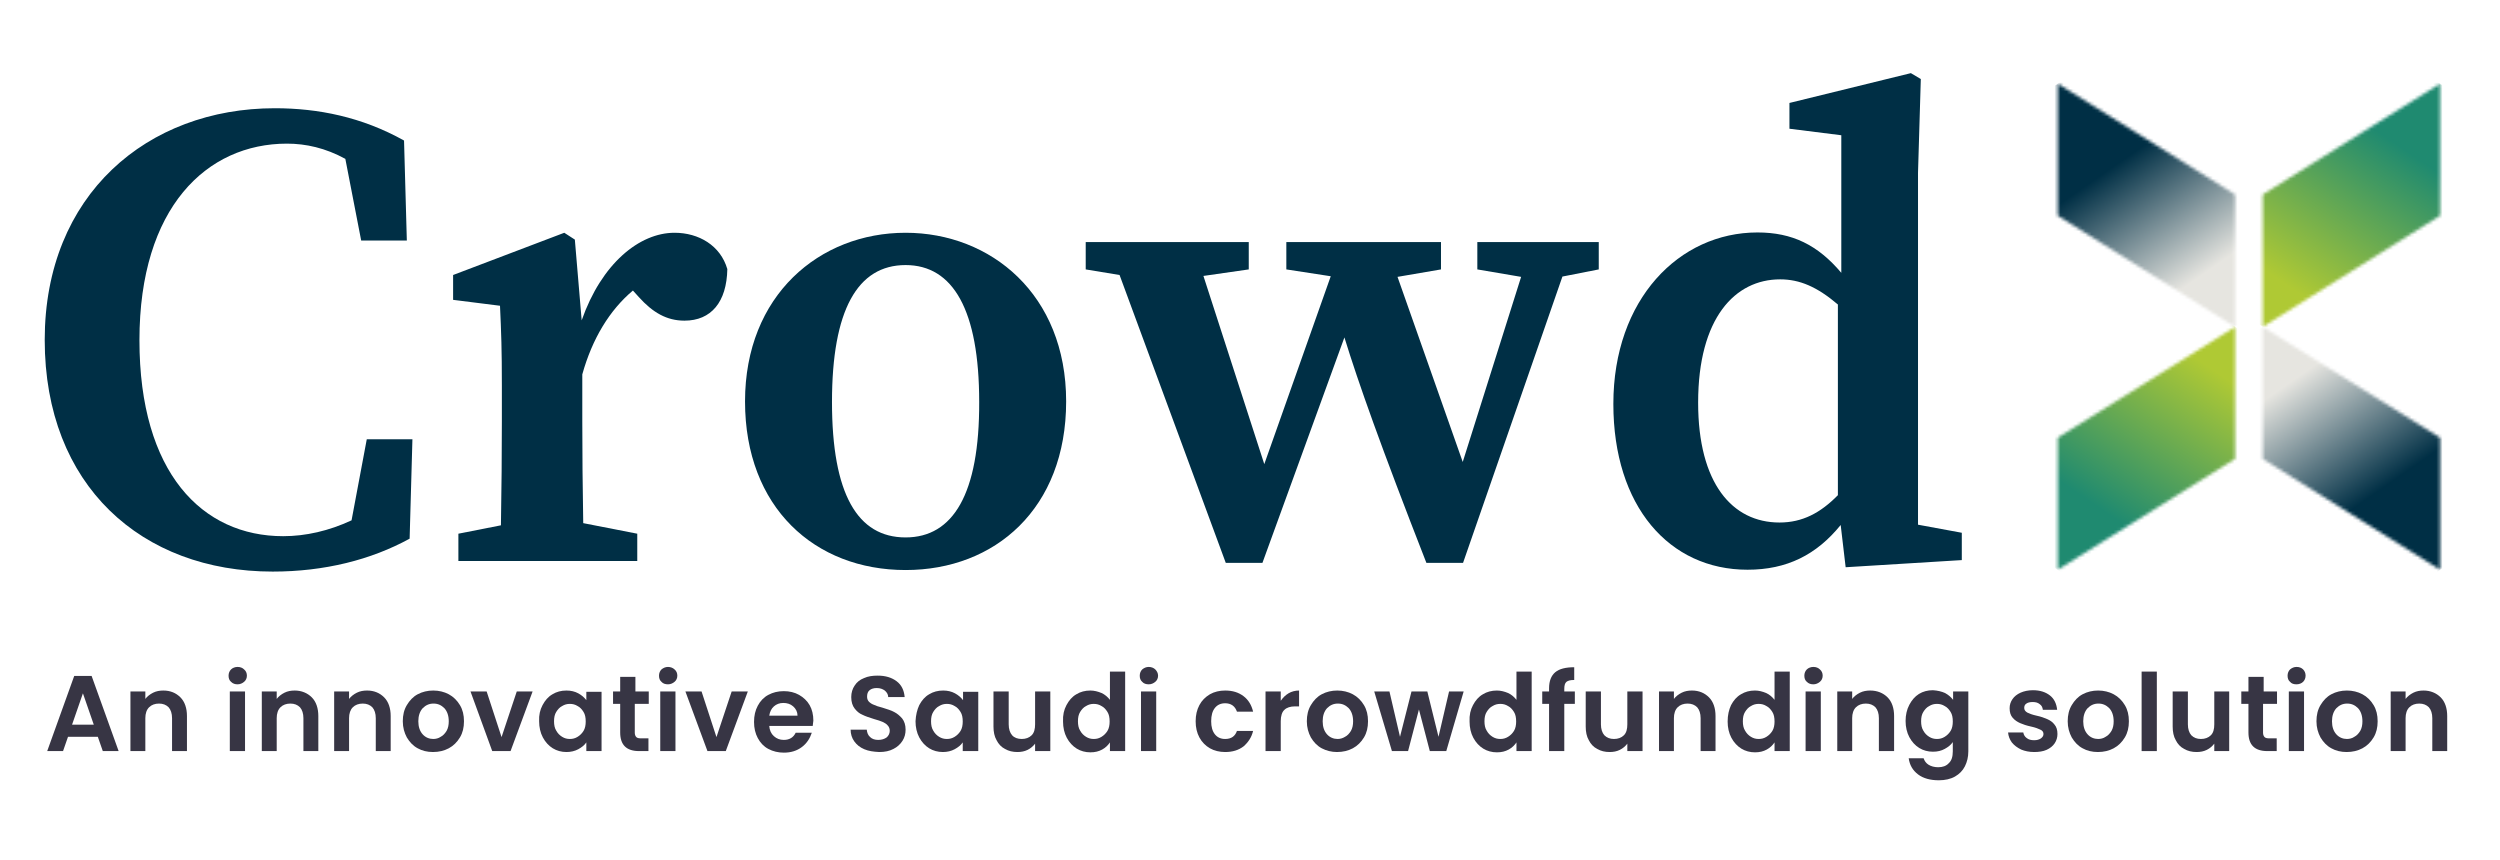 <svg xmlns="http://www.w3.org/2000/svg" width="805" height="277" viewBox="0 0 805 277" fill="none"><g clip-path="url(#clip0_1_14904)"><mask id="mask0_1_14904" style="mask-type:luminance" maskUnits="userSpaceOnUse" x="662" y="26" width="58" height="80"><path d="M662.6 69.451L719.7 105.251V62.651L662.6 26.951V69.451Z" fill="white"></path></mask><g mask="url(#mask0_1_14904)"><path d="M701.099 0.151L756.399 79.751L681.199 131.951L625.899 52.451L701.099 0.151Z" fill="url(#paint0_linear_1_14904)"></path></g><mask id="mask1_1_14904" style="mask-type:luminance" maskUnits="userSpaceOnUse" x="728" y="26" width="58" height="80"><path d="M785.7 69.451L728.6 105.251V62.651L785.7 26.951V69.451Z" fill="white"></path></mask><g mask="url(#mask1_1_14904)"><path d="M692.3 80.651L746.5 0.451L822 51.451L767.8 131.751L692.3 80.651Z" fill="url(#paint1_linear_1_14904)"></path></g><mask id="mask2_1_14904" style="mask-type:luminance" maskUnits="userSpaceOnUse" x="728" y="105" width="58" height="79"><path d="M785.7 140.951L728.6 105.251V147.751L785.7 183.451V140.951Z" fill="white"></path></mask><g mask="url(#mask2_1_14904)"><path d="M747.199 210.251L691.899 130.751L767.099 78.451L822.399 157.951L747.199 210.251Z" fill="url(#paint2_linear_1_14904)"></path></g><mask id="mask3_1_14904" style="mask-type:luminance" maskUnits="userSpaceOnUse" x="662" y="105" width="58" height="79"><path d="M662.6 140.951L719.7 105.251V147.751L662.6 183.451V140.951Z" fill="white"></path></mask><g mask="url(#mask3_1_14904)"><path d="M755.999 129.751L701.799 209.951L626.199 158.951L680.499 78.651L755.999 129.751Z" fill="url(#paint3_linear_1_14904)"></path></g><mask id="mask4_1_14904" style="mask-type:luminance" maskUnits="userSpaceOnUse" x="-102" y="-89" width="1006" height="453"><path d="M904 -88.149H-102V363.851H904V-88.149Z" fill="white"></path></mask><g mask="url(#mask4_1_14904)"><path d="M113.2 167.551C105.9 170.951 98.4 172.651 91.2 172.651C65.1 172.651 44.9 152.251 44.9 109.551C44.9 66.751 66.6 46.251 92.4 46.251C98.5 46.251 104.8 47.651 111.2 51.151L116.3 77.451H131L130.1 45.251C116.5 37.651 102.4 34.851 88.5 34.851C47.5 34.851 14.4 62.651 14.4 109.451C14.4 156.351 45.6 184.051 87.8 184.051C104.5 184.051 119.5 180.251 131.9 173.451L132.8 141.451H118.1L113.2 167.551Z" fill="#002F45"></path></g><mask id="mask5_1_14904" style="mask-type:luminance" maskUnits="userSpaceOnUse" x="-102" y="-89" width="1006" height="453"><path d="M904 -88.149H-102V363.851H904V-88.149Z" fill="white"></path></mask><g mask="url(#mask5_1_14904)"><path d="M217.2 74.951C205.9 74.951 193.7 84.851 187.3 103.151L185.1 77.151L181.7 74.951L145.9 88.551V96.551L161 98.451C161.4 107.051 161.6 112.451 161.6 124.251V135.551C161.6 144.851 161.5 158.451 161.3 169.151L147.6 171.851V180.651H161H188.1H205.2V171.851L187.8 168.451C187.6 157.951 187.5 144.751 187.5 135.651V120.551C190.7 109.051 196.3 99.851 203.8 93.551L205.7 95.651C210.2 100.651 214.7 103.251 220.4 103.251C229 103.251 234 97.251 234.2 86.651C232 79.051 225 74.951 217.2 74.951Z" fill="#002F45"></path></g><mask id="mask6_1_14904" style="mask-type:luminance" maskUnits="userSpaceOnUse" x="-102" y="-89" width="1006" height="453"><path d="M904 -88.149H-102V363.851H904V-88.149Z" fill="white"></path></mask><g mask="url(#mask6_1_14904)"><path d="M291.6 74.951C263.9 74.951 239.9 95.051 239.9 129.251C239.9 163.451 262.4 183.551 291.6 183.551C320.4 183.551 343.3 163.751 343.3 129.251C343.3 94.751 319 74.951 291.6 74.951ZM291.6 173.051C276.1 173.051 267.9 159.051 267.9 129.451C267.9 99.851 276.1 85.351 291.6 85.351C306.9 85.351 315.3 99.851 315.3 129.451C315.4 159.051 306.9 173.051 291.6 173.051Z" fill="#002F45"></path></g><mask id="mask7_1_14904" style="mask-type:luminance" maskUnits="userSpaceOnUse" x="-102" y="-89" width="1006" height="453"><path d="M904 -88.149H-102V363.851H904V-88.149Z" fill="white"></path></mask><g mask="url(#mask7_1_14904)"><path d="M493.4 77.951H475.7V86.751L489.8 89.151L471 148.751L450 89.151L464 86.751V77.951H446H432.4H414.2V86.751L428.5 88.951L407.1 149.451L387.5 88.851L402.1 86.751V77.951H383.9H356.6H349.6V86.751L360.5 88.551L394.7 181.251H406.5L432.9 108.651C437.4 123.251 444.5 143.351 459.3 181.251H471.1L503.1 89.051L514.8 86.751V77.951H507H493.4Z" fill="#002F45"></path></g><mask id="mask8_1_14904" style="mask-type:luminance" maskUnits="userSpaceOnUse" x="-102" y="-89" width="1006" height="453"><path d="M904 -88.149H-102V363.851H904V-88.149Z" fill="white"></path></mask><g mask="url(#mask8_1_14904)"><path d="M617.6 168.951V55.651L618.5 25.451L615.3 23.551L576.2 33.151V41.451L592.9 43.551V87.851C585.3 78.851 577.1 74.851 565.9 74.851C540.7 74.851 519.5 96.351 519.5 130.051C519.5 163.051 537.5 183.451 562.7 183.451C575.4 183.451 584.9 178.651 592.7 169.051L594.3 182.651L631.7 180.351V171.551L617.6 168.951ZM573 168.251C557.8 168.251 546.8 155.651 546.8 129.651C546.8 102.351 558.7 89.951 573.2 89.951C579.5 89.951 585.1 92.351 591.8 98.051V159.451C586.2 165.151 580.4 168.251 573 168.251Z" fill="#002F45"></path></g><mask id="mask9_1_14904" style="mask-type:luminance" maskUnits="userSpaceOnUse" x="-102" y="-89" width="1006" height="453"><path d="M904 -88.149H-102V363.851H904V-88.149Z" fill="white"></path></mask><g mask="url(#mask9_1_14904)"><path d="M31.5 237.251H21.9L20.3 241.851H15.2L23.9 217.651H29.5L38.2 241.851H33.1L31.5 237.251ZM30.2 233.351L26.7 223.251L23.2 233.351H30.2Z" fill="#373544"></path></g><mask id="mask10_1_14904" style="mask-type:luminance" maskUnits="userSpaceOnUse" x="-102" y="-89" width="1006" height="453"><path d="M904 -88.149H-102V363.851H904V-88.149Z" fill="white"></path></mask><g mask="url(#mask10_1_14904)"><path d="M58.1 224.551C59.5 225.951 60.2 228.051 60.2 230.551V241.851H55.4V231.251C55.4 229.751 55 228.551 54.3 227.751C53.5 226.951 52.5 226.551 51.2 226.551C49.9 226.551 48.8 226.951 48 227.751C47.2 228.551 46.8 229.751 46.8 231.251V241.851H42V222.651H46.8V225.051C47.4 224.251 48.3 223.551 49.3 223.051C50.3 222.551 51.4 222.351 52.6 222.351C54.9 222.351 56.7 223.151 58.1 224.551Z" fill="#373544"></path></g><mask id="mask11_1_14904" style="mask-type:luminance" maskUnits="userSpaceOnUse" x="-102" y="-89" width="1006" height="453"><path d="M904 -88.149H-102V363.851H904V-88.149Z" fill="white"></path></mask><g mask="url(#mask11_1_14904)"><path d="M74.4 219.551C73.8 219.051 73.6 218.351 73.6 217.551C73.6 216.751 73.9 216.051 74.4 215.551C74.9 215.051 75.7 214.751 76.5 214.751C77.4 214.751 78.1 215.051 78.6 215.551C79.2 216.051 79.5 216.751 79.5 217.551C79.5 218.351 79.2 219.051 78.6 219.551C78 220.051 77.3 220.351 76.5 220.351C75.7 220.351 75 220.151 74.4 219.551ZM78.9 241.851H74V222.651H78.9V241.851Z" fill="#373544"></path></g><mask id="mask12_1_14904" style="mask-type:luminance" maskUnits="userSpaceOnUse" x="-102" y="-89" width="1006" height="453"><path d="M904 -88.149H-102V363.851H904V-88.149Z" fill="white"></path></mask><g mask="url(#mask12_1_14904)"><path d="M100.4 224.551C101.8 225.951 102.5 228.051 102.5 230.551V241.851H97.7V231.251C97.7 229.751 97.3 228.551 96.6 227.751C95.8 226.951 94.8 226.551 93.5 226.551C92.2 226.551 91.1 226.951 90.3 227.751C89.5 228.551 89.1 229.751 89.1 231.251V241.851H84.3V222.651H89.1V225.051C89.7 224.251 90.6 223.551 91.6 223.051C92.6 222.551 93.7 222.351 94.9 222.351C97.1 222.351 99 223.151 100.4 224.551Z" fill="#373544"></path></g><mask id="mask13_1_14904" style="mask-type:luminance" maskUnits="userSpaceOnUse" x="-102" y="-89" width="1006" height="453"><path d="M904 -88.149H-102V363.851H904V-88.149Z" fill="white"></path></mask><g mask="url(#mask13_1_14904)"><path d="M123.7 224.551C125.1 225.951 125.8 228.051 125.8 230.551V241.851H121V231.251C121 229.751 120.6 228.551 119.9 227.751C119.1 226.951 118.1 226.551 116.8 226.551C115.5 226.551 114.4 226.951 113.6 227.751C112.8 228.551 112.4 229.751 112.4 231.251V241.851H107.6V222.651H112.4V225.051C113 224.251 113.9 223.551 114.9 223.051C115.9 222.551 117 222.351 118.2 222.351C120.5 222.351 122.3 223.151 123.7 224.551Z" fill="#373544"></path></g><mask id="mask14_1_14904" style="mask-type:luminance" maskUnits="userSpaceOnUse" x="-102" y="-89" width="1006" height="453"><path d="M904 -88.149H-102V363.851H904V-88.149Z" fill="white"></path></mask><g mask="url(#mask14_1_14904)"><path d="M134.5 240.951C133 240.151 131.9 238.951 131 237.451C130.2 235.951 129.7 234.251 129.7 232.251C129.7 230.251 130.1 228.551 131 227.051C131.9 225.551 133 224.351 134.5 223.551C136 222.751 137.7 222.351 139.5 222.351C141.3 222.351 143 222.751 144.5 223.551C146 224.351 147.2 225.551 148.1 227.051C149 228.551 149.4 230.251 149.4 232.251C149.4 234.251 149 235.951 148.1 237.451C147.2 238.951 146 240.151 144.5 240.951C143 241.751 141.3 242.151 139.4 242.151C137.6 242.151 135.9 241.751 134.5 240.951ZM141.9 237.251C142.7 236.851 143.3 236.151 143.8 235.351C144.3 234.451 144.5 233.451 144.5 232.251C144.5 230.451 144 229.051 143.1 228.051C142.1 227.051 141 226.551 139.6 226.551C138.2 226.551 137.1 227.051 136.1 228.051C135.2 229.051 134.7 230.451 134.7 232.251C134.7 234.051 135.2 235.451 136.1 236.451C137 237.451 138.2 237.951 139.5 237.951C140.3 237.951 141.2 237.751 141.9 237.251Z" fill="#373544"></path></g><mask id="mask15_1_14904" style="mask-type:luminance" maskUnits="userSpaceOnUse" x="-102" y="-89" width="1006" height="453"><path d="M904 -88.149H-102V363.851H904V-88.149Z" fill="white"></path></mask><g mask="url(#mask15_1_14904)"><path d="M161.5 237.351L166.4 222.651H171.5L164.4 241.851H158.5L151.5 222.651H156.7L161.5 237.351Z" fill="#373544"></path></g><mask id="mask16_1_14904" style="mask-type:luminance" maskUnits="userSpaceOnUse" x="-102" y="-89" width="1006" height="453"><path d="M904 -88.149H-102V363.851H904V-88.149Z" fill="white"></path></mask><g mask="url(#mask16_1_14904)"><path d="M174.7 227.051C175.5 225.551 176.5 224.351 177.9 223.551C179.2 222.751 180.7 222.351 182.4 222.351C183.8 222.351 185.1 222.651 186.2 223.251C187.3 223.851 188.1 224.551 188.8 225.451V222.751H193.7V241.851H188.8V239.051C188.2 239.951 187.3 240.651 186.2 241.251C185.1 241.851 183.8 242.151 182.4 242.151C180.8 242.151 179.3 241.751 178 240.951C176.7 240.151 175.6 238.951 174.8 237.451C174 235.951 173.6 234.151 173.6 232.251C173.5 230.251 173.9 228.551 174.7 227.051ZM187.9 229.251C187.4 228.451 186.8 227.751 186 227.351C185.2 226.851 184.4 226.651 183.5 226.651C182.6 226.651 181.8 226.851 181 227.351C180.2 227.751 179.6 228.451 179.1 229.251C178.6 230.051 178.4 231.051 178.4 232.251C178.4 233.451 178.6 234.451 179.1 235.251C179.6 236.151 180.2 236.751 181 237.251C181.8 237.751 182.6 237.951 183.5 237.951C184.4 237.951 185.2 237.751 186 237.251C186.8 236.751 187.4 236.151 187.9 235.351C188.4 234.551 188.6 233.451 188.6 232.351C188.6 231.051 188.4 230.051 187.9 229.251Z" fill="#373544"></path></g><mask id="mask17_1_14904" style="mask-type:luminance" maskUnits="userSpaceOnUse" x="-102" y="-89" width="1006" height="453"><path d="M904 -88.149H-102V363.851H904V-88.149Z" fill="white"></path></mask><g mask="url(#mask17_1_14904)"><path d="M204.4 226.651V235.951C204.4 236.551 204.6 237.051 204.9 237.351C205.2 237.651 205.7 237.751 206.5 237.751H208.8V241.851H205.8C201.7 241.851 199.7 239.851 199.7 235.851V226.651H197.4V222.651H199.7V217.951H204.6V222.651H208.9V226.651H204.4Z" fill="#373544"></path></g><mask id="mask18_1_14904" style="mask-type:luminance" maskUnits="userSpaceOnUse" x="-102" y="-89" width="1006" height="453"><path d="M904 -88.149H-102V363.851H904V-88.149Z" fill="white"></path></mask><g mask="url(#mask18_1_14904)"><path d="M213 219.551C212.4 219.051 212.2 218.351 212.2 217.551C212.2 216.751 212.5 216.051 213 215.551C213.6 215.051 214.3 214.751 215.1 214.751C215.9 214.751 216.7 215.051 217.2 215.551C217.8 216.051 218.1 216.751 218.1 217.551C218.1 218.351 217.8 219.051 217.2 219.551C216.6 220.051 215.9 220.351 215.1 220.351C214.3 220.351 213.5 220.151 213 219.551ZM217.5 241.851H212.6V222.651H217.5V241.851Z" fill="#373544"></path></g><mask id="mask19_1_14904" style="mask-type:luminance" maskUnits="userSpaceOnUse" x="-102" y="-89" width="1006" height="453"><path d="M904 -88.149H-102V363.851H904V-88.149Z" fill="white"></path></mask><g mask="url(#mask19_1_14904)"><path d="M230.7 237.351L235.6 222.651H240.8L233.7 241.851H227.8L220.7 222.651H225.9L230.7 237.351Z" fill="#373544"></path></g><mask id="mask20_1_14904" style="mask-type:luminance" maskUnits="userSpaceOnUse" x="-102" y="-89" width="1006" height="453"><path d="M904 -88.149H-102V363.851H904V-88.149Z" fill="white"></path></mask><g mask="url(#mask20_1_14904)"><path d="M261.7 233.751H247.7C247.8 235.151 248.3 236.251 249.2 237.051C250.1 237.851 251.1 238.251 252.4 238.251C254.2 238.251 255.5 237.451 256.2 235.951H261.4C260.8 237.751 259.8 239.351 258.2 240.551C256.6 241.751 254.7 242.351 252.4 242.351C250.6 242.351 248.9 241.951 247.4 241.151C245.9 240.351 244.8 239.151 244 237.651C243.2 236.151 242.8 234.451 242.8 232.451C242.8 230.451 243.2 228.751 244 227.251C244.8 225.751 245.9 224.551 247.4 223.751C248.9 222.951 250.5 222.551 252.4 222.551C254.2 222.551 255.9 222.951 257.3 223.751C258.7 224.551 259.9 225.651 260.7 227.051C261.5 228.451 261.9 230.151 261.9 232.051C261.8 232.551 261.8 233.151 261.7 233.751ZM256.8 230.451C256.8 229.251 256.3 228.251 255.4 227.451C254.5 226.651 253.4 226.351 252.2 226.351C251 226.351 250 226.751 249.2 227.451C248.4 228.151 247.9 229.151 247.7 230.451H256.8Z" fill="#373544"></path></g><mask id="mask21_1_14904" style="mask-type:luminance" maskUnits="userSpaceOnUse" x="-102" y="-89" width="1006" height="453"><path d="M904 -88.149H-102V363.851H904V-88.149Z" fill="white"></path></mask><g mask="url(#mask21_1_14904)"><path d="M278.3 241.251C276.9 240.651 275.9 239.851 275.1 238.751C274.3 237.651 273.9 236.351 273.9 234.951H279.1C279.2 235.951 279.5 236.751 280.2 237.351C280.8 237.951 281.7 238.251 282.8 238.251C283.9 238.251 284.8 237.951 285.5 237.451C286.1 236.951 286.5 236.151 286.5 235.351C286.5 234.651 286.3 234.051 285.8 233.551C285.4 233.051 284.8 232.751 284.2 232.451C283.5 232.151 282.6 231.851 281.5 231.551C279.9 231.051 278.7 230.651 277.7 230.151C276.7 229.751 275.9 229.051 275.2 228.151C274.5 227.251 274.1 226.051 274.1 224.451C274.1 223.051 274.5 221.751 275.2 220.751C275.9 219.651 276.9 218.851 278.2 218.351C279.5 217.751 281 217.551 282.6 217.551C285.1 217.551 287.1 218.151 288.7 219.351C290.3 220.551 291.1 222.251 291.3 224.451H286C286 223.651 285.6 222.951 284.9 222.351C284.2 221.851 283.4 221.551 282.3 221.551C281.4 221.551 280.6 221.751 280 222.251C279.4 222.751 279.2 223.451 279.2 224.351C279.2 224.951 279.4 225.551 279.8 225.951C280.2 226.351 280.8 226.751 281.4 226.951C282 227.251 282.9 227.551 284.1 227.851C285.7 228.351 287 228.751 287.9 229.251C288.9 229.751 289.7 230.451 290.5 231.351C291.2 232.251 291.6 233.451 291.6 234.951C291.6 236.251 291.3 237.451 290.6 238.551C289.9 239.651 288.9 240.551 287.7 241.151C286.4 241.851 284.9 242.151 283.1 242.151C281.2 242.051 279.7 241.851 278.3 241.251Z" fill="#373544"></path></g><mask id="mask22_1_14904" style="mask-type:luminance" maskUnits="userSpaceOnUse" x="-102" y="-89" width="1006" height="453"><path d="M904 -88.149H-102V363.851H904V-88.149Z" fill="white"></path></mask><g mask="url(#mask22_1_14904)"><path d="M296 227.051C296.8 225.551 297.8 224.351 299.2 223.551C300.5 222.751 302 222.351 303.7 222.351C305.1 222.351 306.4 222.651 307.5 223.251C308.6 223.851 309.4 224.551 310.1 225.451V222.751H315V241.851H310V239.051C309.4 239.951 308.5 240.651 307.4 241.251C306.3 241.851 305 242.151 303.6 242.151C302 242.151 300.5 241.751 299.2 240.951C297.9 240.151 296.8 238.951 296 237.451C295.2 235.951 294.8 234.151 294.8 232.251C294.9 230.251 295.3 228.551 296 227.051ZM309.3 229.251C308.8 228.451 308.2 227.751 307.4 227.351C306.6 226.851 305.8 226.651 304.9 226.651C304 226.651 303.2 226.851 302.4 227.351C301.6 227.751 301 228.451 300.5 229.251C300 230.051 299.8 231.051 299.8 232.251C299.8 233.451 300 234.451 300.5 235.251C301 236.151 301.6 236.751 302.4 237.251C303.2 237.751 304 237.951 304.9 237.951C305.8 237.951 306.6 237.751 307.4 237.251C308.2 236.751 308.8 236.151 309.3 235.351C309.8 234.551 310 233.451 310 232.351C310 231.051 309.8 230.051 309.3 229.251Z" fill="#373544"></path></g><mask id="mask23_1_14904" style="mask-type:luminance" maskUnits="userSpaceOnUse" x="-102" y="-89" width="1006" height="453"><path d="M904 -88.149H-102V363.851H904V-88.149Z" fill="white"></path></mask><g mask="url(#mask23_1_14904)"><path d="M338.2 222.651V241.851H333.3V239.451C332.7 240.251 331.9 240.951 330.9 241.451C329.9 241.951 328.8 242.151 327.6 242.151C326.1 242.151 324.8 241.851 323.6 241.151C322.4 240.551 321.5 239.551 320.9 238.351C320.2 237.151 319.9 235.651 319.9 233.951V222.651H324.8V233.251C324.8 234.751 325.2 235.951 325.9 236.751C326.6 237.551 327.7 237.951 329 237.951C330.3 237.951 331.4 237.551 332.2 236.751C333 235.951 333.3 234.751 333.3 233.251V222.651H338.2Z" fill="#373544"></path></g><mask id="mask24_1_14904" style="mask-type:luminance" maskUnits="userSpaceOnUse" x="-102" y="-89" width="1006" height="453"><path d="M904 -88.149H-102V363.851H904V-88.149Z" fill="white"></path></mask><g mask="url(#mask24_1_14904)"><path d="M343.4 227.051C344.2 225.551 345.2 224.351 346.6 223.551C347.9 222.751 349.4 222.351 351.1 222.351C352.3 222.351 353.5 222.651 354.7 223.151C355.8 223.651 356.7 224.451 357.4 225.351V216.251H362.3V241.851H357.4V239.051C356.8 239.951 356 240.751 354.9 241.351C353.8 241.951 352.6 242.251 351.1 242.251C349.5 242.251 348 241.851 346.7 241.051C345.4 240.251 344.3 239.051 343.5 237.551C342.7 236.051 342.3 234.251 342.3 232.351C342.2 230.251 342.6 228.551 343.4 227.051ZM356.6 229.251C356.1 228.451 355.5 227.751 354.7 227.351C353.9 226.851 353.1 226.651 352.2 226.651C351.3 226.651 350.5 226.851 349.7 227.351C348.9 227.751 348.3 228.451 347.8 229.251C347.3 230.051 347.1 231.051 347.1 232.251C347.1 233.451 347.3 234.451 347.8 235.251C348.3 236.151 348.9 236.751 349.7 237.251C350.5 237.751 351.3 237.951 352.2 237.951C353.1 237.951 353.9 237.751 354.7 237.251C355.5 236.751 356.1 236.151 356.6 235.351C357.1 234.551 357.3 233.451 357.3 232.351C357.3 231.051 357.1 230.051 356.6 229.251Z" fill="#373544"></path></g><mask id="mask25_1_14904" style="mask-type:luminance" maskUnits="userSpaceOnUse" x="-102" y="-89" width="1006" height="453"><path d="M904 -88.149H-102V363.851H904V-88.149Z" fill="white"></path></mask><g mask="url(#mask25_1_14904)"><path d="M367.8 219.551C367.2 219.051 367 218.351 367 217.551C367 216.751 367.3 216.051 367.8 215.551C368.4 215.051 369.1 214.751 369.9 214.751C370.7 214.751 371.5 215.051 372 215.551C372.5 216.051 372.9 216.751 372.9 217.551C372.9 218.351 372.6 219.051 372 219.551C371.4 220.051 370.7 220.351 369.9 220.351C369.1 220.351 368.3 220.151 367.8 219.551ZM372.3 241.851H367.4V222.651H372.3V241.851Z" fill="#373544"></path></g><mask id="mask26_1_14904" style="mask-type:luminance" maskUnits="userSpaceOnUse" x="-102" y="-89" width="1006" height="453"><path d="M904 -88.149H-102V363.851H904V-88.149Z" fill="white"></path></mask><g mask="url(#mask26_1_14904)"><path d="M386.2 227.051C387 225.551 388.1 224.451 389.6 223.551C391 222.751 392.7 222.351 394.5 222.351C396.9 222.351 398.8 222.951 400.4 224.151C402 225.351 403 227.051 403.5 229.151H398.3C398 228.351 397.6 227.651 396.9 227.151C396.2 226.651 395.4 226.451 394.5 226.451C393.1 226.451 392 226.951 391.2 227.951C390.4 228.951 390 230.351 390 232.251C390 234.051 390.4 235.451 391.2 236.451C392 237.451 393.1 237.951 394.5 237.951C396.5 237.951 397.7 237.051 398.3 235.351H403.5C403 237.451 401.9 239.051 400.4 240.351C398.8 241.551 396.9 242.151 394.5 242.151C392.7 242.151 391 241.751 389.6 240.951C388.2 240.151 387 238.951 386.2 237.451C385.4 235.951 385 234.251 385 232.251C385 230.251 385.4 228.551 386.2 227.051Z" fill="#373544"></path></g><mask id="mask27_1_14904" style="mask-type:luminance" maskUnits="userSpaceOnUse" x="-102" y="-89" width="1006" height="453"><path d="M904 -88.149H-102V363.851H904V-88.149Z" fill="white"></path></mask><g mask="url(#mask27_1_14904)"><path d="M414.9 223.251C415.9 222.651 417.1 222.351 418.3 222.351V227.451H417C415.5 227.451 414.3 227.851 413.6 228.551C412.8 229.251 412.4 230.551 412.4 232.251V241.851H407.5V222.651H412.4V225.651C413.1 224.651 413.9 223.851 414.9 223.251Z" fill="#373544"></path></g><mask id="mask28_1_14904" style="mask-type:luminance" maskUnits="userSpaceOnUse" x="-102" y="-89" width="1006" height="453"><path d="M904 -88.149H-102V363.851H904V-88.149Z" fill="white"></path></mask><g mask="url(#mask28_1_14904)"><path d="M425.6 240.951C424.1 240.151 423 238.951 422.1 237.451C421.3 235.951 420.8 234.251 420.8 232.251C420.8 230.251 421.2 228.551 422.1 227.051C423 225.551 424.1 224.351 425.6 223.551C427.1 222.751 428.8 222.351 430.6 222.351C432.4 222.351 434.1 222.751 435.6 223.551C437.1 224.351 438.3 225.551 439.2 227.051C440.1 228.551 440.5 230.251 440.5 232.251C440.5 234.251 440.1 235.951 439.2 237.451C438.3 238.951 437.1 240.151 435.6 240.951C434.1 241.751 432.4 242.151 430.5 242.151C428.8 242.151 427.1 241.751 425.6 240.951ZM433.1 237.251C433.9 236.851 434.5 236.151 435 235.351C435.5 234.451 435.7 233.451 435.7 232.251C435.7 230.451 435.2 229.051 434.3 228.051C433.3 227.051 432.2 226.551 430.8 226.551C429.4 226.551 428.3 227.051 427.3 228.051C426.4 229.051 425.9 230.451 425.9 232.251C425.9 234.051 426.4 235.451 427.3 236.451C428.2 237.451 429.4 237.951 430.7 237.951C431.5 237.951 432.3 237.751 433.1 237.251Z" fill="#373544"></path></g><mask id="mask29_1_14904" style="mask-type:luminance" maskUnits="userSpaceOnUse" x="-102" y="-89" width="1006" height="453"><path d="M904 -88.149H-102V363.851H904V-88.149Z" fill="white"></path></mask><g mask="url(#mask29_1_14904)"><path d="M471.3 222.651L465.7 241.851H460.4L456.9 228.451L453.4 241.851H448.2L442.5 222.651H447.4L450.8 237.251L454.5 222.651H459.6L463.2 237.251L466.6 222.651H471.3Z" fill="#373544"></path></g><mask id="mask30_1_14904" style="mask-type:luminance" maskUnits="userSpaceOnUse" x="-102" y="-89" width="1006" height="453"><path d="M904 -88.149H-102V363.851H904V-88.149Z" fill="white"></path></mask><g mask="url(#mask30_1_14904)"><path d="M474.3 227.051C475.1 225.551 476.1 224.351 477.5 223.551C478.8 222.751 480.3 222.351 482 222.351C483.2 222.351 484.4 222.651 485.6 223.151C486.7 223.651 487.6 224.451 488.3 225.351V216.251H493.2V241.851H488.3V239.051C487.7 239.951 486.9 240.751 485.8 241.351C484.7 241.951 483.5 242.251 482 242.251C480.4 242.251 478.9 241.851 477.6 241.051C476.3 240.251 475.2 239.051 474.4 237.551C473.6 236.051 473.2 234.251 473.2 232.351C473.1 230.251 473.5 228.551 474.3 227.051ZM487.5 229.251C487 228.451 486.4 227.751 485.6 227.351C484.8 226.851 484 226.651 483.1 226.651C482.2 226.651 481.4 226.851 480.6 227.351C479.8 227.751 479.2 228.451 478.7 229.251C478.2 230.051 478 231.051 478 232.251C478 233.451 478.2 234.451 478.7 235.251C479.2 236.151 479.8 236.751 480.6 237.251C481.4 237.751 482.2 237.951 483.1 237.951C484 237.951 484.8 237.751 485.6 237.251C486.4 236.751 487 236.151 487.5 235.351C488 234.551 488.2 233.451 488.2 232.351C488.2 231.051 488 230.051 487.5 229.251Z" fill="#373544"></path></g><mask id="mask31_1_14904" style="mask-type:luminance" maskUnits="userSpaceOnUse" x="-102" y="-89" width="1006" height="453"><path d="M904 -88.149H-102V363.851H904V-88.149Z" fill="white"></path></mask><g mask="url(#mask31_1_14904)"><path d="M507.1 226.651H503.7V241.851H498.8V226.651H496.6V222.651H498.8V221.651C498.8 219.251 499.5 217.551 500.8 216.451C502.1 215.351 504.2 214.851 506.9 214.851V218.951C505.7 218.951 504.9 219.151 504.4 219.551C503.9 219.951 503.7 220.751 503.7 221.851V222.651H507.1V226.651Z" fill="#373544"></path></g><mask id="mask32_1_14904" style="mask-type:luminance" maskUnits="userSpaceOnUse" x="-102" y="-89" width="1006" height="453"><path d="M904 -88.149H-102V363.851H904V-88.149Z" fill="white"></path></mask><g mask="url(#mask32_1_14904)"><path d="M528.9 222.651V241.851H524V239.451C523.4 240.251 522.6 240.951 521.6 241.451C520.6 241.951 519.5 242.151 518.3 242.151C516.8 242.151 515.5 241.851 514.3 241.151C513.1 240.551 512.2 239.551 511.6 238.351C510.9 237.151 510.6 235.651 510.6 233.951V222.651H515.5V233.251C515.5 234.751 515.9 235.951 516.6 236.751C517.4 237.551 518.4 237.951 519.7 237.951C521 237.951 522.1 237.551 522.9 236.751C523.7 235.951 524 234.751 524 233.251V222.651H528.9Z" fill="#373544"></path></g><mask id="mask33_1_14904" style="mask-type:luminance" maskUnits="userSpaceOnUse" x="-102" y="-89" width="1006" height="453"><path d="M904 -88.149H-102V363.851H904V-88.149Z" fill="white"></path></mask><g mask="url(#mask33_1_14904)"><path d="M550.3 224.551C551.7 225.951 552.4 228.051 552.4 230.551V241.851H547.6V231.251C547.6 229.751 547.2 228.551 546.5 227.751C545.7 226.951 544.7 226.551 543.4 226.551C542.1 226.551 541 226.951 540.2 227.751C539.4 228.551 539 229.751 539 231.251V241.851H534.2V222.651H539V225.051C539.6 224.251 540.5 223.551 541.5 223.051C542.5 222.551 543.6 222.351 544.8 222.351C547.1 222.351 548.9 223.151 550.3 224.551Z" fill="#373544"></path></g><mask id="mask34_1_14904" style="mask-type:luminance" maskUnits="userSpaceOnUse" x="-102" y="-89" width="1006" height="453"><path d="M904 -88.149H-102V363.851H904V-88.149Z" fill="white"></path></mask><g mask="url(#mask34_1_14904)"><path d="M557.4 227.051C558.2 225.551 559.2 224.351 560.6 223.551C561.9 222.751 563.4 222.351 565.1 222.351C566.3 222.351 567.5 222.651 568.7 223.151C569.8 223.651 570.7 224.451 571.4 225.351V216.251H576.3V241.851H571.4V239.051C570.8 239.951 570 240.751 568.9 241.351C567.8 241.951 566.6 242.251 565.1 242.251C563.5 242.251 562 241.851 560.7 241.051C559.4 240.251 558.3 239.051 557.5 237.551C556.7 236.051 556.3 234.251 556.3 232.351C556.3 230.251 556.7 228.551 557.4 227.051ZM570.7 229.251C570.2 228.451 569.6 227.751 568.8 227.351C568 226.851 567.2 226.651 566.3 226.651C565.4 226.651 564.6 226.851 563.8 227.351C563 227.751 562.4 228.451 561.9 229.251C561.4 230.051 561.2 231.051 561.2 232.251C561.2 233.451 561.4 234.451 561.9 235.251C562.4 236.151 563 236.751 563.8 237.251C564.6 237.751 565.4 237.951 566.3 237.951C567.2 237.951 568 237.751 568.8 237.251C569.6 236.751 570.2 236.151 570.7 235.351C571.2 234.551 571.4 233.451 571.4 232.351C571.4 231.051 571.2 230.051 570.7 229.251Z" fill="#373544"></path></g><mask id="mask35_1_14904" style="mask-type:luminance" maskUnits="userSpaceOnUse" x="-102" y="-89" width="1006" height="453"><path d="M904 -88.149H-102V363.851H904V-88.149Z" fill="white"></path></mask><g mask="url(#mask35_1_14904)"><path d="M581.8 219.551C581.2 219.051 581 218.351 581 217.551C581 216.751 581.3 216.051 581.8 215.551C582.3 215.051 583.1 214.751 583.9 214.751C584.8 214.751 585.5 215.051 586 215.551C586.6 216.051 586.9 216.751 586.9 217.551C586.9 218.351 586.6 219.051 586 219.551C585.4 220.051 584.7 220.351 583.9 220.351C583.1 220.351 582.4 220.151 581.8 219.551ZM586.3 241.851H581.4V222.651H586.3V241.851Z" fill="#373544"></path></g><mask id="mask36_1_14904" style="mask-type:luminance" maskUnits="userSpaceOnUse" x="-102" y="-89" width="1006" height="453"><path d="M904 -88.149H-102V363.851H904V-88.149Z" fill="white"></path></mask><g mask="url(#mask36_1_14904)"><path d="M607.8 224.551C609.2 225.951 609.9 228.051 609.9 230.551V241.851H605V231.251C605 229.751 604.6 228.551 603.9 227.751C603.1 226.951 602.1 226.551 600.8 226.551C599.5 226.551 598.4 226.951 597.6 227.751C596.8 228.551 596.4 229.751 596.4 231.251V241.851H591.6V222.651H596.4V225.051C597 224.251 597.9 223.551 598.9 223.051C599.9 222.551 601 222.351 602.2 222.351C604.5 222.351 606.4 223.151 607.8 224.551Z" fill="#373544"></path></g><mask id="mask37_1_14904" style="mask-type:luminance" maskUnits="userSpaceOnUse" x="-102" y="-89" width="1006" height="453"><path d="M904 -88.149H-102V363.851H904V-88.149Z" fill="white"></path></mask><g mask="url(#mask37_1_14904)"><path d="M626.3 223.151C627.4 223.751 628.2 224.451 628.9 225.351V222.651H633.8V241.951C633.8 243.751 633.4 245.351 632.7 246.751C632 248.151 630.9 249.251 629.5 250.051C628.1 250.851 626.3 251.251 624.3 251.251C621.6 251.251 619.3 250.651 617.6 249.351C615.9 248.051 614.9 246.351 614.6 244.151H619.4C619.7 245.051 620.2 245.751 621 246.251C621.8 246.751 622.9 247.051 624.1 247.051C625.5 247.051 626.7 246.651 627.5 245.751C628.4 244.951 628.8 243.651 628.8 241.951V238.951C628.2 239.851 627.3 240.551 626.2 241.151C625.1 241.751 623.9 242.051 622.4 242.051C620.8 242.051 619.3 241.651 618 240.851C616.7 240.051 615.6 238.851 614.8 237.351C614 235.851 613.6 234.051 613.6 232.151C613.6 230.251 614 228.451 614.8 226.951C615.6 225.451 616.6 224.251 617.9 223.451C619.2 222.651 620.7 222.251 622.4 222.251C623.9 222.351 625.2 222.651 626.3 223.151ZM628.1 229.251C627.6 228.451 627 227.751 626.2 227.351C625.4 226.851 624.6 226.651 623.7 226.651C622.8 226.651 622 226.851 621.2 227.351C620.4 227.751 619.8 228.451 619.3 229.251C618.8 230.051 618.6 231.051 618.6 232.251C618.6 233.451 618.8 234.451 619.3 235.251C619.8 236.151 620.4 236.751 621.2 237.251C622 237.751 622.8 237.951 623.7 237.951C624.6 237.951 625.4 237.751 626.2 237.251C627 236.751 627.6 236.151 628.1 235.351C628.6 234.551 628.8 233.451 628.8 232.351C628.8 231.051 628.6 230.051 628.1 229.251Z" fill="#373544"></path></g><mask id="mask38_1_14904" style="mask-type:luminance" maskUnits="userSpaceOnUse" x="-102" y="-89" width="1006" height="453"><path d="M904 -88.149H-102V363.851H904V-88.149Z" fill="white"></path></mask><g mask="url(#mask38_1_14904)"><path d="M650.8 241.351C649.6 240.751 648.6 240.051 647.8 239.051C647.1 238.051 646.7 237.051 646.6 235.851H651.5C651.6 236.551 652 237.251 652.6 237.651C653.2 238.151 654 238.351 655 238.351C655.9 238.351 656.6 238.151 657.2 237.751C657.7 237.351 658 236.951 658 236.351C658 235.751 657.7 235.251 657 234.951C656.4 234.651 655.4 234.251 654 233.951C652.6 233.651 651.4 233.251 650.5 232.851C649.6 232.451 648.8 231.951 648.1 231.151C647.4 230.351 647.1 229.351 647.1 228.051C647.1 226.951 647.4 226.051 648 225.151C648.6 224.251 649.5 223.551 650.6 223.051C651.7 222.551 653.1 222.251 654.6 222.251C656.9 222.251 658.7 222.851 660.1 223.951C661.5 225.051 662.2 226.651 662.4 228.551H657.8C657.7 227.751 657.4 227.151 656.8 226.751C656.2 226.251 655.5 226.051 654.5 226.051C653.6 226.051 652.9 226.251 652.5 226.551C652 226.851 651.8 227.351 651.8 227.951C651.8 228.551 652.1 229.051 652.8 229.451C653.4 229.751 654.4 230.151 655.8 230.451C657.2 230.751 658.3 231.151 659.2 231.551C660.1 231.951 660.9 232.451 661.5 233.251C662.2 234.051 662.5 235.051 662.5 236.351C662.5 237.451 662.2 238.451 661.6 239.351C661 240.251 660.1 240.951 659 241.451C657.9 241.951 656.5 242.151 655 242.151C653.4 242.151 652 241.851 650.8 241.351Z" fill="#373544"></path></g><mask id="mask39_1_14904" style="mask-type:luminance" maskUnits="userSpaceOnUse" x="-102" y="-89" width="1006" height="453"><path d="M904 -88.149H-102V363.851H904V-88.149Z" fill="white"></path></mask><g mask="url(#mask39_1_14904)"><path d="M670.6 240.951C669.1 240.151 668 238.951 667.1 237.451C666.3 235.951 665.8 234.251 665.8 232.251C665.8 230.251 666.2 228.551 667.1 227.051C668 225.551 669.1 224.351 670.6 223.551C672.1 222.751 673.8 222.351 675.6 222.351C677.4 222.351 679.1 222.751 680.6 223.551C682.1 224.351 683.3 225.551 684.2 227.051C685.1 228.551 685.5 230.251 685.5 232.251C685.5 234.251 685.1 235.951 684.2 237.451C683.3 238.951 682.1 240.151 680.6 240.951C679.1 241.751 677.4 242.151 675.5 242.151C673.7 242.151 672 241.751 670.6 240.951ZM678 237.251C678.8 236.851 679.4 236.151 679.9 235.351C680.4 234.451 680.6 233.451 680.6 232.251C680.6 230.451 680.1 229.051 679.2 228.051C678.2 227.051 677.1 226.551 675.7 226.551C674.3 226.551 673.2 227.051 672.2 228.051C671.3 229.051 670.8 230.451 670.8 232.251C670.8 234.051 671.3 235.451 672.2 236.451C673.1 237.451 674.3 237.951 675.6 237.951C676.4 237.951 677.3 237.751 678 237.251Z" fill="#373544"></path></g><mask id="mask40_1_14904" style="mask-type:luminance" maskUnits="userSpaceOnUse" x="-102" y="-89" width="1006" height="453"><path d="M904 -88.149H-102V363.851H904V-88.149Z" fill="white"></path></mask><g mask="url(#mask40_1_14904)"><path d="M694.5 216.251H689.6V241.851H694.5V216.251Z" fill="#373544"></path></g><mask id="mask41_1_14904" style="mask-type:luminance" maskUnits="userSpaceOnUse" x="-102" y="-89" width="1006" height="453"><path d="M904 -88.149H-102V363.851H904V-88.149Z" fill="white"></path></mask><g mask="url(#mask41_1_14904)"><path d="M717.8 222.651V241.851H713V239.451C712.4 240.251 711.6 240.951 710.6 241.451C709.6 241.951 708.5 242.151 707.3 242.151C705.8 242.151 704.5 241.851 703.3 241.151C702.1 240.551 701.2 239.551 700.6 238.351C699.9 237.151 699.6 235.651 699.6 233.951V222.651H704.5V233.251C704.5 234.751 704.9 235.951 705.6 236.751C706.4 237.551 707.4 237.951 708.7 237.951C710 237.951 711.1 237.551 711.9 236.751C712.7 235.951 713 234.751 713 233.251V222.651H717.8Z" fill="#373544"></path></g><mask id="mask42_1_14904" style="mask-type:luminance" maskUnits="userSpaceOnUse" x="-102" y="-89" width="1006" height="453"><path d="M904 -88.149H-102V363.851H904V-88.149Z" fill="white"></path></mask><g mask="url(#mask42_1_14904)"><path d="M728.7 226.651V235.951C728.7 236.551 728.9 237.051 729.2 237.351C729.5 237.651 730 237.751 730.8 237.751H733.1V241.851H730.1C726 241.851 724 239.851 724 235.851V226.651H721.7V222.651H724V217.951H728.9V222.651H733.2V226.651H728.7Z" fill="#373544"></path></g><mask id="mask43_1_14904" style="mask-type:luminance" maskUnits="userSpaceOnUse" x="-102" y="-89" width="1006" height="453"><path d="M904 -88.149H-102V363.851H904V-88.149Z" fill="white"></path></mask><g mask="url(#mask43_1_14904)"><path d="M737.4 219.551C736.8 219.051 736.6 218.351 736.6 217.551C736.6 216.751 736.9 216.051 737.4 215.551C738 215.051 738.7 214.751 739.5 214.751C740.4 214.751 741.1 215.051 741.6 215.551C742.1 216.051 742.4 216.751 742.4 217.551C742.4 218.351 742.1 219.051 741.6 219.551C741.1 220.051 740.3 220.351 739.5 220.351C738.6 220.351 737.9 220.151 737.4 219.551ZM741.9 241.851H737V222.651H741.9V241.851Z" fill="#373544"></path></g><mask id="mask44_1_14904" style="mask-type:luminance" maskUnits="userSpaceOnUse" x="-102" y="-89" width="1006" height="453"><path d="M904 -88.149H-102V363.851H904V-88.149Z" fill="white"></path></mask><g mask="url(#mask44_1_14904)"><path d="M750.7 240.951C749.2 240.151 748.1 238.951 747.2 237.451C746.4 235.951 745.9 234.251 745.9 232.251C745.9 230.251 746.3 228.551 747.2 227.051C748.1 225.551 749.2 224.351 750.7 223.551C752.2 222.751 753.9 222.351 755.7 222.351C757.5 222.351 759.2 222.751 760.7 223.551C762.2 224.351 763.4 225.551 764.3 227.051C765.2 228.551 765.6 230.251 765.6 232.251C765.6 234.251 765.2 235.951 764.3 237.451C763.4 238.951 762.2 240.151 760.7 240.951C759.2 241.751 757.5 242.151 755.6 242.151C753.8 242.151 752.1 241.751 750.7 240.951ZM758.1 237.251C758.9 236.851 759.5 236.151 760 235.351C760.5 234.451 760.7 233.451 760.7 232.251C760.7 230.451 760.2 229.051 759.3 228.051C758.3 227.051 757.2 226.551 755.8 226.551C754.4 226.551 753.3 227.051 752.3 228.051C751.4 229.051 750.9 230.451 750.9 232.251C750.9 234.051 751.4 235.451 752.3 236.451C753.2 237.451 754.4 237.951 755.7 237.951C756.5 237.951 757.4 237.751 758.1 237.251Z" fill="#373544"></path></g><mask id="mask45_1_14904" style="mask-type:luminance" maskUnits="userSpaceOnUse" x="-102" y="-89" width="1006" height="453"><path d="M904 -88.149H-102V363.851H904V-88.149Z" fill="white"></path></mask><g mask="url(#mask45_1_14904)"><path d="M785.9 224.551C787.3 225.951 788 228.051 788 230.551V241.851H783.2V231.251C783.2 229.751 782.8 228.551 782.1 227.751C781.3 226.951 780.3 226.551 779 226.551C777.7 226.551 776.6 226.951 775.8 227.751C775 228.551 774.6 229.751 774.6 231.251V241.851H769.8V222.651H774.6V225.051C775.2 224.251 776.1 223.551 777.1 223.051C778.1 222.551 779.2 222.351 780.4 222.351C782.6 222.351 784.5 223.151 785.9 224.551Z" fill="#373544"></path></g></g><defs><linearGradient id="paint0_linear_1_14904" x1="681.846" y1="52.701" x2="707.539" y2="89.663" gradientUnits="userSpaceOnUse"><stop stop-color="#002F45"></stop><stop offset="1" stop-color="#E6E5E0"></stop><stop offset="1" stop-color="#E6E5E0"></stop></linearGradient><linearGradient id="paint1_linear_1_14904" x1="738.686" y1="93.389" x2="770.855" y2="45.836" gradientUnits="userSpaceOnUse"><stop stop-color="#AFC934"></stop><stop offset="1" stop-color="#1F8A70"></stop></linearGradient><linearGradient id="paint2_linear_1_14904" x1="766.466" y1="157.719" x2="740.772" y2="120.757" gradientUnits="userSpaceOnUse"><stop stop-color="#002F45"></stop><stop offset="1" stop-color="#E6E5E0"></stop><stop offset="1" stop-color="#E6E5E0"></stop></linearGradient><linearGradient id="paint3_linear_1_14904" x1="709.594" y1="117.022" x2="677.426" y2="164.575" gradientUnits="userSpaceOnUse"><stop stop-color="#AFC934"></stop><stop offset="1" stop-color="#1F8A70"></stop></linearGradient><clipPath id="clip0_1_14904"><rect width="805" height="277" fill="white"></rect></clipPath></defs></svg>